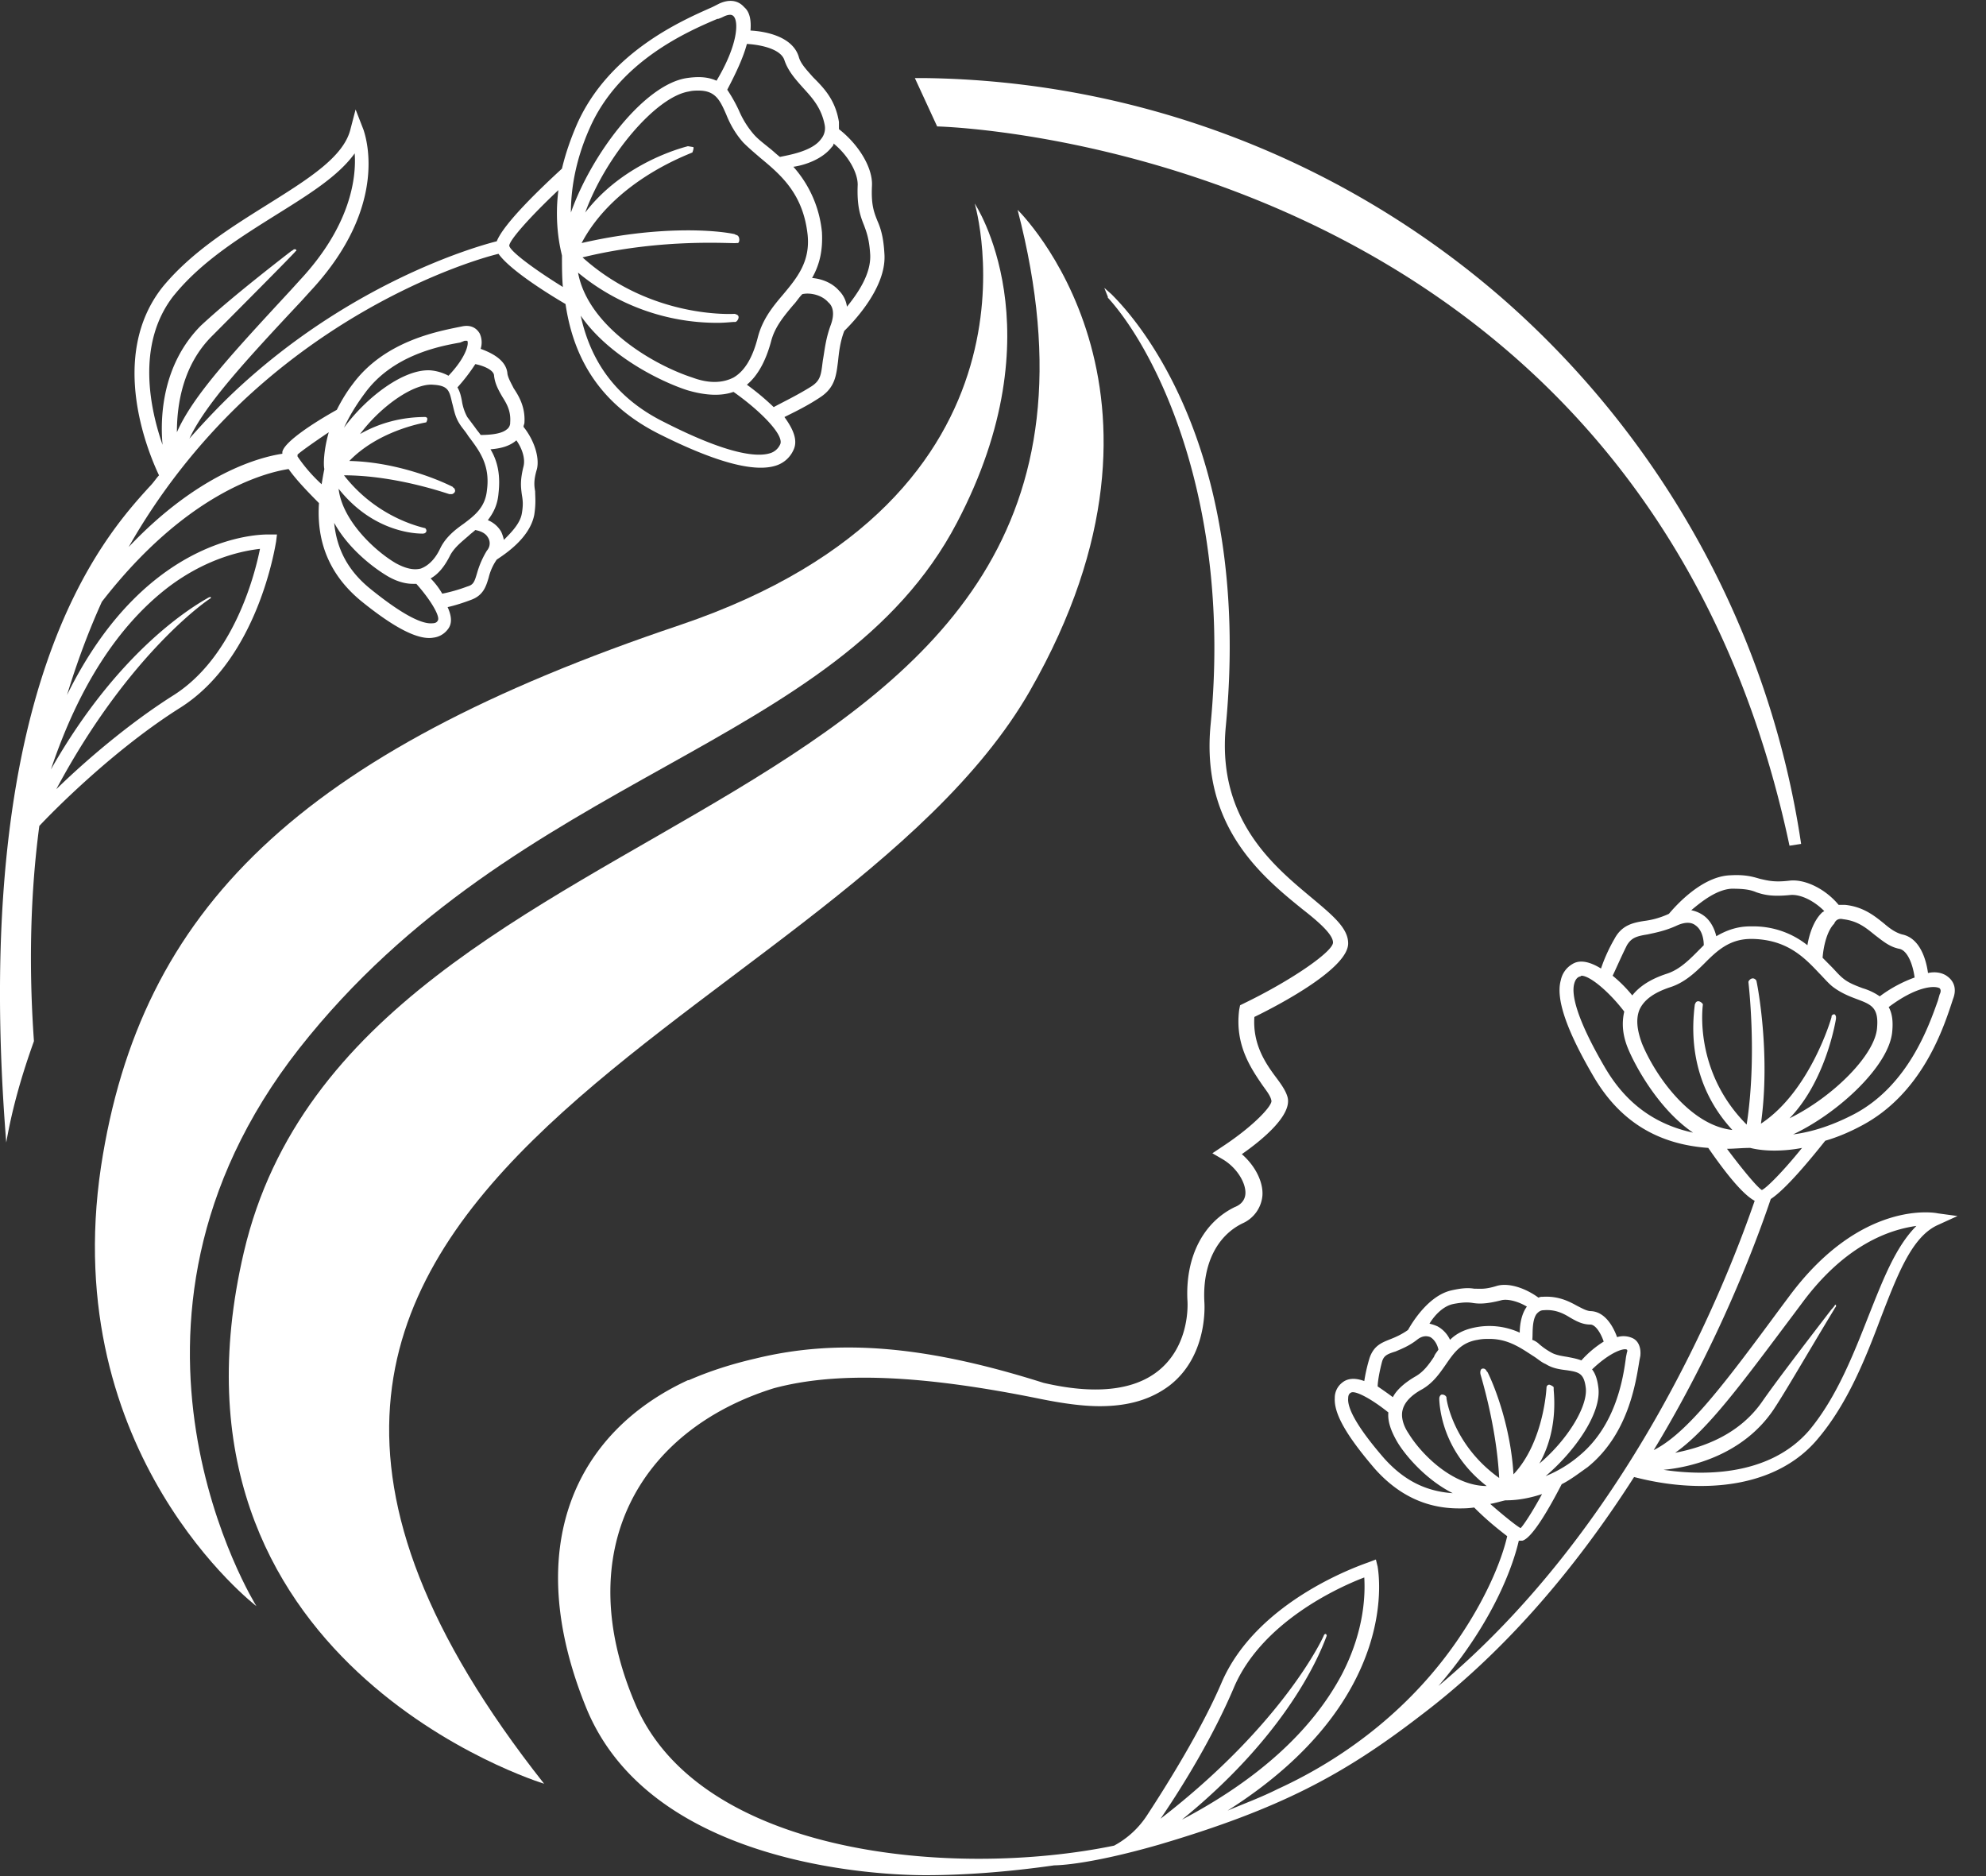 <svg width="54" height="51" viewBox="0 0 54 51" fill="none" xmlns="http://www.w3.org/2000/svg"><rect x="0" y="0" width="54" height="51" fill="#333333" stroke="none"/><path d="M28.009 18.771c4.688-8.19-.34-13.066-.34-13.066C32.187 23.062 9.693 20.99 6.632 34.033c-2.624 11.19 8.162 14.456 8.162 14.456-13.02-16.48 7.798-20.259 13.215-29.717Z" fill="#fff"/><path d="m7.507 14.725.024-.195h-.195c-.024 0-3.279-.171-5.514 4.363.267-.877.583-1.73.948-2.535 2.307-2.974 4.445-3.51 5.077-3.608.17.244.437.536.826.926-.073 1.097.315 1.975 1.141 2.658.9.73 1.555 1.072 1.968 1a.572.572 0 0 0 .389-.22c.121-.147.121-.342 0-.61.218-.049.437-.122.631-.195.34-.122.413-.366.486-.61a1.44 1.44 0 0 1 .219-.487c.218-.146.899-.585 1.02-1.219.049-.317.024-.487.024-.634-.024-.146-.048-.292.049-.61.073-.316-.073-.78-.365-1.145 0-.049.025-.073.025-.122.024-.414-.146-.707-.292-.926-.073-.146-.146-.268-.17-.39-.024-.39-.461-.585-.729-.683a.578.578 0 0 0-.024-.414c-.097-.17-.267-.244-.486-.195l-.121.024c-.583.122-1.992.39-2.842 1.536-.17.22-.316.463-.438.707-.655.366-1.433.878-1.481 1.146v.048c-.656.098-2.308.561-4.179 2.536a17.157 17.157 0 0 1 3.11-3.974C9.62 8.07 12.85 7.07 13.555 6.9c.292.415 1.24 1.024 1.822 1.365.243 1.658 1.093 2.804 2.55 3.535 1.556.78 2.6 1.049 3.183.853a.778.778 0 0 0 .462-.414c.121-.244.024-.536-.243-.902.243-.122.607-.293.971-.536.413-.269.438-.61.486-.975.024-.22.049-.512.17-.83.195-.194 1.142-1.145 1.093-2.072-.024-.463-.097-.707-.194-.926-.097-.244-.17-.439-.146-.95.025-.488-.364-1.122-.898-1.537v-.195c-.098-.609-.413-.926-.705-1.219-.17-.195-.34-.365-.389-.56-.17-.537-.874-.683-1.311-.707.024-.293-.025-.512-.17-.634-.17-.195-.413-.22-.68-.098l-.146.074-.049.024c-.826.366-2.794 1.219-3.668 3.17-.17.39-.316.804-.413 1.218-.583.536-1.579 1.487-1.773 1.975-.68.17-4.033 1.17-7.142 4.095-.413.39-.826.83-1.215 1.268.437-.926 1.482-2.072 3.037-3.73l.243-.268c2.21-2.365 1.481-4.29 1.457-4.388l-.218-.56-.146.56c-.195.731-1.118 1.316-2.21 1.999-.972.61-2.09 1.292-2.892 2.267-1.506 1.902-.364 4.559-.097 5.12-.073.073-.145.195-.267.317C2.818 14.603-.826 18.625.17 31.058c.17-.975.438-1.877.753-2.755-.145-2.047-.097-4.022.146-5.85.34-.366 2.016-2.073 3.838-3.218 2.114-1.341 2.575-4.388 2.6-4.51Zm5.732.243a2.447 2.447 0 0 0-.267.61c-.073.244-.097.317-.267.366a4.45 4.45 0 0 1-.68.195 2.038 2.038 0 0 0-.316-.415c.219-.122.389-.341.534-.634.122-.22.316-.365.51-.536.05-.049.122-.098.17-.146.122.024.268.073.34.195a.296.296 0 0 1-.024.365Zm.802-2.998c.17.244.243.512.194.707-.097.39-.072.56-.048.755.024.147.048.269 0 .537-.049.268-.292.512-.486.707a1.137 1.137 0 0 0-.073-.22.735.735 0 0 0-.364-.316c.17-.22.267-.44.291-.732.049-.439 0-.829-.218-1.194.315-.025.534-.098.704-.244Zm-.607-1.755c.024.219.121.39.218.56.122.195.243.39.22.707a.222.222 0 0 1-.098.195c-.146.122-.462.147-.705.147-.048-.074-.097-.122-.145-.195l-.219-.293a1.337 1.337 0 0 1-.146-.439c-.024-.122-.048-.244-.121-.366a4.93 4.93 0 0 0 .486-.633c.243.048.51.17.51.317Zm-3.523.487c.754-1.048 2.041-1.292 2.6-1.39l.121-.048H12.705c.049.073-.024.439-.51.95a1.271 1.271 0 0 0-.486-.146c-.729-.048-1.749.732-2.356 1.56.145-.316.34-.633.558-.926Zm1.58 3.803c.024 0 .072 0 .097-.049.024-.048-.025-.097-.025-.097-.194-.049-1.336-.317-2.21-1.438 1.433 0 2.842.511 2.866.511H12.293s.145-.048.048-.17c0 0-.025 0-.025-.024-.534-.269-1.652-.683-2.818-.707.778-.805 1.944-1.024 2.09-1.049 0 0 .048-.073.024-.122 0 0-.024-.024-.049-.024-.656 0-1.263.17-1.773.463.583-.78 1.482-1.39 1.992-1.34.413.024.437.17.51.487.049.17.073.366.194.56.073.123.17.22.243.342.292.39.608.78.51 1.487-.048.463-.34.683-.631.902-.243.17-.486.366-.632.658-.146.317-.34.488-.534.561-.194.049-.413 0-.68-.146-.583-.342-1.458-1.17-1.555-2.024.85 1.073 1.895 1.22 2.283 1.22Zm-.972 1.146c.243.146.486.22.704.22h.097c.413.463.656.901.583.999-.024.049-.072.073-.145.073-.219.024-.68-.122-1.676-.926-.608-.488-.924-1.073-.996-1.804.388.707 1.068 1.219 1.433 1.438Zm-1.58-3.9c-.145.511-.145.901-.12.999-.025.122-.05.268-.074.414a4.262 4.262 0 0 1-.655-.755v-.05c.072-.072.413-.316.85-.609Zm11.03-3.219c-.025 0-2.26.147-4.13-1.535 2.186-.537 4.105-.366 4.178-.39h.049c.048-.025.048-.147 0-.195 0 0-.025-.025-.05-.025l-.048-.024c-.583-.122-2.137-.22-4.154.244.875-1.658 2.794-2.365 3.013-2.463 0 0 .048-.122.024-.146l-.146-.024c-.558.146-1.895.633-2.793 1.804.558-1.536 1.919-3.145 2.818-3.291.097-.025.194-.025.267-.025.461 0 .583.268.753.658.097.244.243.512.461.756.146.146.292.268.462.415.559.463 1.166.975 1.287 2.096.073.731-.291 1.17-.68 1.634-.291.34-.559.682-.68 1.17-.146.56-.364.902-.656 1.072-.291.147-.656.171-1.117 0-1.118-.365-2.843-1.414-3.11-2.852a5.932 5.932 0 0 0 3.79 1.365c.218 0 .388-.024.461-.024h.025c.048 0 .145-.146.048-.195-.048-.025-.073-.025-.073-.025Zm1.238 3.56a.435.435 0 0 1-.243.22c-.34.121-1.117.072-2.89-.83-1.24-.61-1.992-1.56-2.284-2.9.777 1.12 2.21 1.803 2.89 2.023.487.146.924.17 1.264.048.729.512 1.409 1.195 1.263 1.439Zm1.385-3.267c-.146.39-.17.707-.219.975-.048.366-.048.536-.316.707-.388.244-.801.439-1.02.56a6.85 6.85 0 0 0-.729-.609c.292-.243.51-.633.656-1.17.098-.39.34-.682.608-1 .073-.072.145-.194.243-.292.218-.049.534.024.704.22.146.121.17.34.073.609Zm.024-4.827c.024-.024.049-.049.049-.097.389.316.656.78.656 1.12-.025.586.072.854.17 1.098.073.195.146.39.17.804.024.512-.316 1.024-.632 1.414a.757.757 0 0 0-.218-.438c-.17-.195-.438-.317-.73-.342.22-.39.292-.78.268-1.243a3.115 3.115 0 0 0-.777-1.78c.34-.048.801-.22 1.044-.536Zm-2.308-2.804c.413.025.924.147 1.02.44.098.292.292.511.487.73.242.269.51.537.607 1.025a.458.458 0 0 1-.097.39c-.243.34-.9.438-1.118.487-.097-.073-.194-.17-.291-.244-.146-.121-.316-.243-.438-.39A2.477 2.477 0 0 1 20.09 3a4.16 4.16 0 0 0-.316-.561c.243-.463.437-.878.534-1.244Zm-4.275 2.292c.802-1.828 2.672-2.633 3.474-2.974h.024c.073-.024.122-.049.17-.073.122-.049.194-.049.243 0 .146.146.122.78-.461 1.755-.22-.098-.462-.122-.802-.073-1.166.17-2.6 2.072-3.158 3.657 0-.561.097-1.366.51-2.292Zm-.85 1.682c-.122.975.073 1.658.097 1.78 0 .292 0 .56.024.853-.826-.512-1.433-.975-1.457-1.121 0-.147.559-.78 1.336-1.512ZM4.737 8.021c.753-.927 1.822-1.585 2.794-2.195.899-.56 1.676-1.048 2.113-1.657.049.682-.121 1.974-1.482 3.437l-.243.268C6.341 9.581 5.248 10.751 4.81 11.75c0-.78.17-1.828.948-2.608C6.486 8.41 8.04 6.85 8.04 6.826c.024 0 .024-.024 0-.049h-.049s-.024.025-.072.049c-1.482 1.146-2.138 1.73-2.454 2.023-1.045 1.049-1.117 2.463-1.045 3.243-.315-.902-.753-2.73.316-4.072ZM1.531 21.453c1.992-3.73 4.178-5.192 4.202-5.192v-.025s-.024-.024-.024 0h-.024c-.389.22-2.43 1.39-4.3 4.68.753-2.242 1.822-3.9 3.182-4.948 1.093-.829 2.09-1 2.502-1.048-.145.731-.728 2.974-2.38 3.998-1.19.756-2.357 1.755-3.158 2.535Z" fill="#fff"/><path d="M25.482 3.437S44.6 3.852 48.657 22.99l.316-.049c-.85-5.729-3.741-10.995-8.114-14.822a24.42 24.42 0 0 0-15.741-5.997h-.243l.607 1.316Z" fill="#fff"/><path d="M8.138 28.499c5.952-7.558 14.648-8.118 17.879-14.286 2.77-5.266.486-8.68.486-8.68s2.356 7.948-8.017 11.459C8.114 20.478 3.814 24.72 2.746 31.716c-1.167 7.826 4.226 11.946 4.226 11.946s-4.761-7.606 1.166-15.163Z" fill="#fff"/><path d="M52.69 32.984c-.097-.024-2.089-.365-4.032 2.243l-.219.293c-1.53 2.072-2.55 3.437-3.474 3.9 1.7-2.803 2.721-5.46 3.183-6.826.413-.268 1.093-1.097 1.481-1.584.34-.098.68-.244.997-.415 1.603-.853 2.186-2.56 2.429-3.29l.048-.147c.097-.244.049-.463-.145-.61-.122-.097-.316-.146-.535-.097-.049-.366-.218-.951-.704-1.049-.17-.048-.316-.146-.486-.292-.243-.195-.559-.463-1.07-.512h-.17c-.364-.439-.922-.707-1.335-.658-.413.049-.583 0-.802-.049-.17-.049-.389-.122-.802-.097-.801.024-1.53.877-1.676 1.048-.267.122-.486.17-.68.195-.316.049-.607.122-.801.487-.17.293-.292.585-.365.805-.316-.195-.583-.244-.777-.122a.655.655 0 0 0-.316.439c-.146.512.17 1.39.899 2.633.704 1.194 1.725 1.828 3.11 1.926.388.56.898 1.243 1.262 1.438-.898 2.608-3.498 8.922-8.599 13.189 1.53-1.78 2.04-3.316 2.186-3.95h.098c.267-.073.728-.877 1.068-1.535.243-.122.462-.293.705-.464 1.117-.902 1.312-2.316 1.409-2.9l.024-.122c.024-.22-.048-.415-.219-.488a.595.595 0 0 0-.413-.024c-.097-.269-.315-.683-.704-.707-.121 0-.243-.074-.389-.147-.218-.122-.51-.268-.923-.243-.048 0-.073 0-.121.024-.365-.268-.826-.415-1.142-.317-.316.097-.437.073-.607.073-.146-.024-.316-.024-.632.049-.607.146-1.044.853-1.166 1.072-.17.122-.34.196-.461.244-.243.098-.462.17-.583.512a4.518 4.518 0 0 0-.146.634c-.267-.097-.462-.073-.608.049a.521.521 0 0 0-.194.414c-.024.44.34 1.048 1.093 1.926.632.707 1.385 1.073 2.284 1.073.121 0 .243 0 .413-.025.364.366.68.61.898.78-.097.44-.437 1.488-1.336 2.804-1.214 1.78-2.939 3.17-4.907 4.071-.437.22-.898.39-1.36.585 4.81-3.047 4.081-6.582 4.081-6.63l-.048-.196-.195.074c-.121.048-3.036 1-4.008 3.29-.534 1.244-1.457 2.731-2.016 3.584a2.454 2.454 0 0 1-.899.83c-4.372.901-11.271.267-13.02-3.853-1.774-4.144.097-7.435 3.765-8.58 1.724-.464 4.032-.367 7.263.292.607.122 1.142.195 1.603.195.802 0 1.41-.195 1.895-.561.947-.731.972-1.95.947-2.292-.048-1 .34-1.78 1.045-2.12a.911.911 0 0 0 .535-.756c.024-.366-.195-.805-.56-1.122.56-.39 1.385-1.072 1.24-1.56-.049-.17-.17-.341-.316-.536-.292-.39-.632-.902-.583-1.634.801-.39 2.55-1.34 2.55-1.999 0-.414-.412-.755-.995-1.243-1.02-.853-2.575-2.12-2.332-4.656.753-7.899-2.721-11.36-3.11-11.75l-.194-.171.097.243v.025l.024.024c1.312 1.463 3.353 5.558 2.77 11.58-.268 2.755 1.384 4.12 2.502 5.022.437.341.826.683.826.902 0 .244-1.118 1.024-2.43 1.658l-.097.048-.024.122c-.122.951.316 1.585.631 2.048.122.17.22.293.243.415.049.122-.461.682-1.311 1.243l-.292.195.292.17c.364.22.607.61.607.903 0 .17-.097.316-.292.39-.85.414-1.336 1.34-1.287 2.51.024.293 0 1.317-.802 1.95-.68.537-1.749.635-3.109.318-3.158-1-5.563-1.22-7.846-.658-.632.146-1.24.34-1.798.585h-.024c-3.061 1.414-4.543 4.534-2.77 8.898 1.725 4.242 7.798 4.559 9.231 4.559.948 0 2.138-.073 3.498-.268h-.024s.826.024 2.867-.561c3.303-.975 5.028-1.902 7.117-3.51 2.162-1.634 4.106-3.828 5.806-6.485.291.073.972.243 1.822.243 1.36 0 2.478-.439 3.182-1.292.802-.95 1.288-2.17 1.7-3.266.462-1.195.85-2.219 1.555-2.536l.535-.244-.535-.073Zm.049-6.119c.024.025.049.073 0 .17l-.049.171c-.243.683-.801 2.292-2.259 3.072-.559.293-1.117.488-1.676.56 1.239-.584 2.623-1.876 2.696-2.803.025-.268 0-.487-.097-.658.778-.585 1.263-.585 1.385-.512Zm-2.624-1.877c.413.049.632.244.875.439.194.146.389.317.656.366.218.048.364.414.413.78a3.66 3.66 0 0 0-.948.512 1.61 1.61 0 0 0-.461-.22c-.195-.073-.389-.146-.535-.268-.121-.097-.218-.22-.34-.341l-.218-.22c.024-.317.121-.731.315-.926.049-.122.146-.146.243-.122Zm-3.036-.829c.34 0 .51.025.68.098.219.073.437.122.923.073.267-.024.632.146.923.439-.024 0-.024.024-.048.024-.243.22-.365.61-.413.902a2.349 2.349 0 0 0-1.506-.512h-.049c-.34 0-.632.098-.923.268-.049-.22-.17-.439-.34-.56a.85.85 0 0 0-.34-.147c.316-.268.704-.56 1.093-.585Zm-2.842 1.536c.121-.195.243-.244.558-.293.219-.048.486-.097.802-.243.219-.098.389-.098.51 0 .17.122.219.365.219.536l-.219.22c-.243.243-.486.463-.801.56-.438.146-.73.341-.924.585a3.684 3.684 0 0 0-.534-.536c.073-.146.219-.488.389-.829Zm-.56 3.389c-.85-1.439-.946-2.072-.874-2.34.025-.098.073-.171.146-.196.025 0 .049-.024.049-.024.243 0 .777.463 1.166.975-.073.317-.049.658.121 1.048.219.512.85 1.634 1.75 2.243-1.021-.22-1.798-.78-2.357-1.706Zm.973-.707c-.146-.39-.17-.683-.073-.927.121-.268.388-.463.826-.61.388-.121.68-.39.947-.657.34-.342.68-.659 1.263-.659h.049c.923.025 1.385.488 1.797.927.122.122.243.268.365.366.218.17.461.268.656.34.388.147.607.22.558.78-.048.732-1.19 1.878-2.38 2.463.826-.853 1.166-2.145 1.263-2.706v-.049c0-.024-.024-.073-.049-.073 0 0-.048 0-.072.049v.024c0 .025-.583 2.024-1.92 2.901.268-1.901-.097-3.778-.121-3.876 0-.024-.049-.073-.097-.073-.073 0-.122.073-.122.098 0 .024.243 1.999-.048 3.876-1.458-1.463-1.19-3.243-1.19-3.267 0-.024-.122-.146-.195-.049l-.024.05c-.073.584-.194 2.096 1.02 3.412-1.142-.122-2.089-1.463-2.453-2.34Zm2.307 2.852c.195 0 .413-.024.632-.024.097.024.316.073.656.073.243 0 .51-.025.753-.073-.51.634-.972 1.097-1.093 1.145-.122-.073-.51-.536-.948-1.121Zm-2.72 5.46s.024.025 0 .074l-.025.122c-.073.56-.267 1.853-1.263 2.681a3.348 3.348 0 0 1-.923.561c.777-.658 1.53-1.706 1.433-2.413-.024-.195-.073-.366-.17-.488.51-.487.875-.585.948-.536Zm-2.454-.974c.049-.05.097-.098.194-.098.292-.024.51.073.705.195.17.098.34.195.559.195.145 0 .291.244.364.463a2.823 2.823 0 0 0-.607.512c-.122-.048-.267-.073-.389-.097-.146-.024-.316-.049-.437-.122a1.873 1.873 0 0 1-.316-.22.529.529 0 0 0-.194-.121c.024-.098-.025-.512.121-.707Zm-2.259-.269c.267-.048.389-.048.534-.024.17.025.365.025.754-.073.17-.049.461.024.704.17-.146.196-.194.488-.194.708a1.98 1.98 0 0 0-1.19-.147c-.268.05-.51.147-.705.342a.8.8 0 0 0-.34-.366 1.123 1.123 0 0 0-.219-.073c.146-.244.389-.488.656-.536Zm-1.943 1.56c.048-.145.121-.194.364-.267.17-.074.364-.147.583-.317.122-.098.243-.122.364-.073.122.073.195.219.219.34-.048.074-.097.123-.121.196-.146.22-.292.414-.51.536-.292.17-.51.366-.608.56a10.254 10.254 0 0 0-.413-.292c0-.122.049-.414.122-.682Zm.072 2.658c-.85-.975-1.02-1.438-.995-1.658 0-.073.024-.122.072-.146.098-.073.535.146 1.02.536-.024.244.074.512.244.805.218.365.777 1.024 1.506 1.39-.753-.05-1.336-.366-1.846-.927Zm.656-.683c-.17-.243-.218-.487-.17-.658.049-.195.219-.39.535-.56.291-.171.461-.415.631-.659.219-.317.413-.61.875-.682.121-.025.218-.025.316-.025.51 0 .85.244 1.19.464.121.073.219.17.34.219.194.122.389.146.583.17.316.05.462.074.51.488.049.512-.51 1.414-1.263 2.048.291-.512.462-1.195.389-2V37.715c0-.025-.097-.073-.122-.073-.048 0-.073.048-.073.073 0 .024-.072 1.487-.898 2.364-.073-1.243-.486-2.34-.705-2.779l-.024-.024s-.025-.073-.097-.073c-.098 0-.073.146-.073.146 0 .024.437 1.39.51 2.828-1.263-.902-1.433-2.145-1.433-2.17v-.024s-.025-.073-.122-.073c-.048 0-.073.073-.073.097v.049c.025.463.219 1.511 1.288 2.34-.899 0-1.75-.829-2.114-1.414Zm2.211 1.902c.146-.025.291-.073.413-.098.121 0 .486 0 .996-.17-.292.536-.51.853-.583.926-.097-.049-.437-.317-.826-.658Zm-4.47 3.535c-.024 0-.024 0-.048.024 0 .025-1.07 2.39-4.446 4.998.632-.927 1.433-2.243 1.992-3.56.753-1.78 2.842-2.73 3.547-2.998.024.414.024 1.414-.608 2.633-.801 1.511-2.259 2.852-4.348 3.95 3.061-2.487 3.838-4.755 3.935-4.998 0-.025-.024-.05-.024-.05Zm14.77-8.679c-.413 1.048-.875 2.243-1.628 3.145-1.117 1.292-2.988 1.219-3.96 1.072.778-.073 2.163-.414 2.989-1.633.34-.512.898-1.487 1.651-2.73.025-.049.049-.073.049-.073v-.05h-.024s-.025.05-.097.123c-.9 1.17-1.53 1.999-1.87 2.486-.633.927-1.629 1.268-2.382 1.414.9-.634 1.822-1.901 3.231-3.778l.219-.293c1.19-1.609 2.405-1.999 3.11-2.096-.56.56-.9 1.438-1.288 2.413Z" fill="#fff"/></svg>